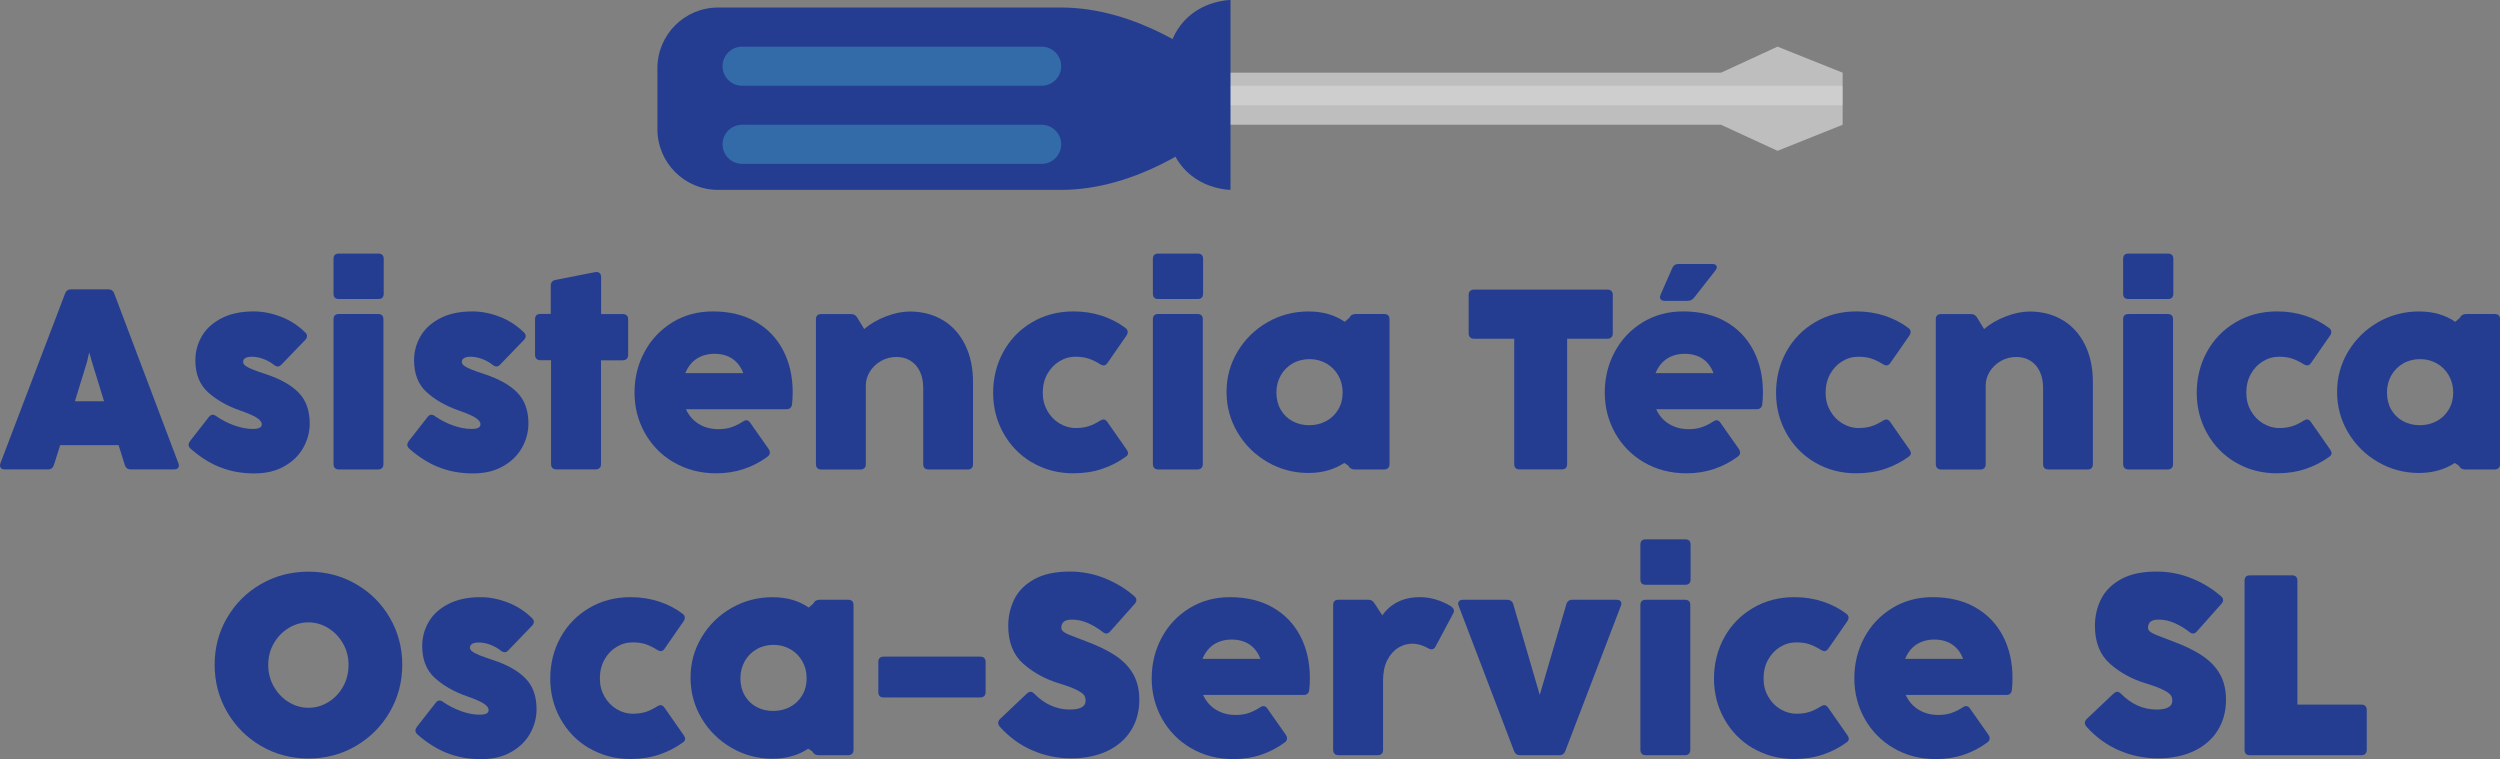 <svg xmlns="http://www.w3.org/2000/svg" id="Capa_2" data-name="Capa 2" viewBox="0 0 442.26 134.3"><rect x="0" y="0" width="442.26" height="134.3" fill="#808080" stroke="none"/><defs><style>      .cls-1 {        fill: #243d91;      }      .cls-2 {        fill: #336aa8;      }      .cls-3 {        fill: #fff;        opacity: .25;      }      .cls-4 {        fill: #bfbebf;      }    </style></defs><g id="Capa_1-2" data-name="Capa 1"><g><path class="cls-1" d="M31.64,82.36c0,.21-.07,.38-.22,.5-.14,.12-.34,.18-.6,.18h-7.68c-.54,0-.9-.26-1.06-.79l-1.11-3.51H10.65l-1.11,3.51c-.17,.53-.52,.79-1.06,.79H.84c-.27,0-.48-.06-.62-.19-.14-.13-.22-.3-.22-.51,0-.12,.02-.25,.07-.38l11.44-30.03c.18-.5,.54-.75,1.09-.75h6.52c.54,0,.91,.25,1.09,.75l11.35,30.03c.06,.14,.09,.27,.09,.41Zm-13.23-11.37l-2.15-6.98-.48-1.68-.38,1.68-2.15,6.98h5.16Z"></path><path class="cls-1" d="M38.93,82.66c-1.81-.72-3.55-1.82-5.21-3.28-.24-.23-.36-.45-.36-.68,0-.2,.08-.42,.25-.66l3.33-4.26c.21-.27,.44-.41,.68-.41,.21,0,.43,.09,.66,.27,.94,.65,1.98,1.19,3.14,1.61,1.16,.42,2.25,.63,3.3,.63,.51,0,.91-.06,1.18-.19,.27-.13,.41-.35,.41-.67s-.26-.68-.78-1.05-1.56-.83-3.11-1.37c-2.28-.8-4.16-1.88-5.64-3.23-1.48-1.35-2.22-3.23-2.22-5.63,0-1.52,.38-2.94,1.14-4.26,.76-1.31,1.92-2.37,3.48-3.18,1.56-.81,3.47-1.21,5.73-1.21,1.54,0,3.13,.31,4.76,.93,1.63,.62,3.08,1.56,4.35,2.81,.2,.2,.29,.41,.29,.63,0,.24-.11,.47-.32,.68l-4.21,4.37c-.2,.21-.41,.32-.63,.32s-.46-.1-.7-.29c-.51-.41-1.11-.75-1.8-1.02-.69-.27-1.37-.41-2.05-.41-1.06,0-1.59,.31-1.59,.93,0,.23,.13,.44,.39,.65,.26,.2,.68,.42,1.26,.66,.58,.23,1.42,.53,2.5,.89,2.48,.82,4.37,1.89,5.67,3.22s1.96,3.15,1.96,5.46c0,1.51-.38,2.94-1.14,4.29-.76,1.35-1.88,2.45-3.36,3.28-1.48,.84-3.25,1.26-5.3,1.26-2.21,0-4.21-.36-6.02-1.09Z"></path><path class="cls-1" d="M59,51.95v-6.14c0-.63,.31-.95,.93-.95h7c.63,0,.95,.32,.95,.95v6.14c0,.63-.32,.95-.95,.95h-7c-.62,0-.93-.32-.93-.95Zm8.58,30.85c-.17,.17-.4,.25-.7,.25h-6.93c-.3,0-.54-.08-.7-.25-.17-.17-.25-.4-.25-.7v-25.62c0-.62,.32-.93,.95-.93h6.93c.63,0,.95,.31,.95,.93v25.62c0,.3-.08,.54-.25,.7Z"></path><path class="cls-1" d="M77.62,82.66c-1.81-.72-3.55-1.82-5.21-3.28-.24-.23-.36-.45-.36-.68,0-.2,.08-.42,.25-.66l3.33-4.26c.21-.27,.44-.41,.68-.41,.21,0,.43,.09,.66,.27,.94,.65,1.98,1.19,3.14,1.61,1.16,.42,2.25,.63,3.3,.63,.51,0,.91-.06,1.18-.19,.27-.13,.41-.35,.41-.67s-.26-.68-.78-1.05-1.56-.83-3.11-1.37c-2.28-.8-4.16-1.88-5.64-3.23-1.48-1.35-2.22-3.23-2.22-5.63,0-1.52,.38-2.94,1.14-4.26,.76-1.31,1.92-2.37,3.48-3.18,1.56-.81,3.47-1.21,5.73-1.21,1.54,0,3.13,.31,4.76,.93,1.63,.62,3.08,1.56,4.35,2.81,.2,.2,.29,.41,.29,.63,0,.24-.11,.47-.32,.68l-4.21,4.37c-.2,.21-.41,.32-.63,.32s-.46-.1-.7-.29c-.51-.41-1.11-.75-1.8-1.02-.69-.27-1.37-.41-2.05-.41-1.06,0-1.59,.31-1.59,.93,0,.23,.13,.44,.39,.65,.26,.2,.68,.42,1.26,.66,.58,.23,1.42,.53,2.5,.89,2.48,.82,4.37,1.89,5.67,3.22s1.96,3.15,1.96,5.46c0,1.51-.38,2.94-1.14,4.29-.76,1.35-1.88,2.45-3.36,3.28-1.48,.84-3.25,1.26-5.3,1.26-2.21,0-4.21-.36-6.02-1.09Z"></path><path class="cls-1" d="M106.06,82.79c-.17,.17-.4,.25-.7,.25h-6.93c-.3,0-.54-.08-.7-.25s-.25-.4-.25-.7v-18.37h-1.88c-.3,0-.54-.08-.7-.25-.17-.17-.25-.4-.25-.7v-6.3c0-.62,.32-.93,.95-.93h1.83v-4.98c0-.59,.28-.94,.84-1.04l7.02-1.38c.06-.01,.14-.02,.25-.02,.24,0,.43,.08,.58,.24s.22,.37,.22,.65v6.55h3.83c.63,0,.95,.31,.95,.93v6.3c0,.3-.08,.54-.25,.7s-.4,.25-.7,.25h-3.85v18.37c0,.3-.08,.54-.25,.7Z"></path><path class="cls-1" d="M119.21,81.81c-2.2-1.29-3.91-3.03-5.13-5.21-1.22-2.18-1.83-4.56-1.83-7.15s.58-4.99,1.76-7.18c1.17-2.19,2.81-3.93,4.91-5.23,2.11-1.3,4.5-1.95,7.19-1.95,2.93,0,5.45,.61,7.58,1.83,2.12,1.22,3.74,2.91,4.86,5.07,1.12,2.16,1.68,4.63,1.68,7.41,0,.77-.04,1.46-.11,2.08-.06,.6-.39,.91-1,.91h-17.78c.54,1.16,1.32,2.04,2.33,2.64,1.01,.6,2.15,.89,3.42,.89,.86,0,1.63-.11,2.3-.34s1.35-.56,2.03-1c.2-.15,.4-.23,.61-.23,.26,0,.48,.14,.68,.43l3.28,4.67c.14,.2,.2,.39,.2,.59,0,.29-.13,.53-.38,.72-1.25,.94-2.64,1.67-4.17,2.19-1.53,.52-3.16,.78-4.92,.78-2.81,0-5.31-.65-7.51-1.94Zm10.32-18.37c-.88-.57-1.92-.85-3.13-.85s-2.25,.29-3.14,.86-1.56,1.43-2.03,2.56h10.26c-.44-1.15-1.1-2-1.97-2.57Z"></path><path class="cls-1" d="M166.83,56.65c1.69,1.03,3,2.5,3.92,4.38,.92,1.89,1.38,4.07,1.38,6.55v14.52c0,.63-.31,.95-.93,.95h-6.93c-.63,0-.95-.32-.95-.95v-13.52c0-1.07-.19-2.02-.58-2.84-.38-.82-.94-1.46-1.65-1.91s-1.54-.68-2.48-.68c-1.03,0-1.96,.24-2.79,.73-.83,.48-1.48,1.11-1.95,1.88-.47,.77-.7,1.57-.7,2.4v13.95c0,.3-.08,.54-.25,.7s-.4,.25-.7,.25h-6.93c-.3,0-.54-.08-.7-.25-.17-.17-.25-.4-.25-.7v-25.62c0-.62,.32-.93,.95-.93h5.28c.5,0,.87,.23,1.11,.68l1.2,1.97c1.07-.92,2.36-1.67,3.86-2.24,1.5-.57,2.9-.86,4.18-.86,2.25,0,4.22,.52,5.91,1.55Z"></path><path class="cls-1" d="M182.55,81.81c-2.16-1.29-3.84-3.02-5.05-5.2-1.21-2.17-1.81-4.55-1.81-7.13s.6-5.04,1.8-7.23c1.2-2.19,2.88-3.93,5.05-5.22,2.17-1.29,4.62-1.94,7.37-1.94,1.78,0,3.45,.26,5.01,.77s2.94,1.23,4.17,2.15c.27,.2,.41,.44,.41,.73,0,.18-.07,.38-.2,.59l-3.37,4.87c-.21,.3-.45,.45-.7,.45-.17,0-.38-.08-.63-.23-.69-.44-1.37-.77-2.02-.98-.65-.22-1.42-.33-2.31-.33-1.03,0-1.99,.27-2.88,.82-.89,.54-1.6,1.3-2.13,2.26-.53,.97-.79,2.06-.79,3.28s.27,2.24,.8,3.19c.54,.95,1.25,1.7,2.15,2.24,.9,.54,1.85,.82,2.87,.82,.88,0,1.64-.11,2.3-.32,.66-.21,1.33-.54,2-.97,.26-.15,.46-.23,.61-.23,.26,0,.49,.15,.7,.45l3.4,4.87c.17,.24,.25,.45,.25,.63,0,.23-.1,.42-.29,.57-1.27,.95-2.69,1.69-4.26,2.22-1.57,.53-3.28,.79-5.12,.79-2.72,0-5.16-.65-7.32-1.94Z"></path><path class="cls-1" d="M203.95,51.95v-6.14c0-.63,.31-.95,.93-.95h7c.63,0,.95,.32,.95,.95v6.14c0,.63-.32,.95-.95,.95h-7c-.62,0-.93-.32-.93-.95Zm8.58,30.85c-.17,.17-.4,.25-.7,.25h-6.93c-.3,0-.54-.08-.7-.25-.17-.17-.25-.4-.25-.7v-25.62c0-.62,.32-.93,.95-.93h6.93c.63,0,.95,.31,.95,.93v25.62c0,.3-.08,.54-.25,.7Z"></path><path class="cls-1" d="M239.15,55.71c.18-.11,.4-.16,.66-.16h5.05c.63,0,.95,.31,.95,.93v25.62c0,.3-.08,.54-.25,.7s-.4,.25-.7,.25h-5.25c-.5,0-.87-.23-1.11-.7l-.7-.45c-1.8,1.18-3.91,1.77-6.34,1.77-2.61,0-5.03-.65-7.25-1.94-2.22-1.29-3.98-3.03-5.28-5.22-1.3-2.19-1.95-4.58-1.95-7.18s.65-4.96,1.96-7.15c1.31-2.18,3.07-3.91,5.29-5.18,2.22-1.27,4.63-1.9,7.23-1.9s4.63,.61,6.43,1.83l.81-.7c.12-.24,.27-.42,.45-.52Zm-4.54,18.78c.9-.48,1.61-1.17,2.13-2.05,.52-.88,.78-1.88,.78-3s-.26-2.12-.77-3.02c-.51-.9-1.22-1.6-2.11-2.12-.89-.51-1.88-.77-2.97-.77s-2.1,.25-2.99,.76c-.89,.51-1.59,1.21-2.11,2.12-.51,.91-.77,1.92-.77,3.03s.25,2.14,.75,3.01c.5,.88,1.19,1.56,2.07,2.04,.88,.48,1.88,.73,2.98,.73s2.1-.24,3-.73Z"></path><path class="cls-1" d="M276.27,83.04h-7.45c-.63,0-.95-.32-.95-.95v-22.17h-7.11c-.3,0-.54-.08-.7-.25-.17-.17-.25-.4-.25-.7v-6.79c0-.3,.08-.54,.25-.7,.17-.17,.4-.25,.7-.25h23.6c.3,0,.54,.08,.7,.25,.17,.17,.25,.4,.25,.7v6.79c0,.3-.08,.54-.25,.7-.17,.17-.4,.25-.7,.25h-7.13v22.17c0,.63-.32,.95-.95,.95Z"></path><path class="cls-1" d="M290.85,81.81c-2.2-1.29-3.91-3.03-5.13-5.21-1.22-2.18-1.83-4.56-1.83-7.15s.58-4.99,1.75-7.18,2.81-3.93,4.92-5.23c2.11-1.3,4.5-1.95,7.19-1.95,2.93,0,5.45,.61,7.58,1.83,2.12,1.22,3.74,2.91,4.86,5.07,1.12,2.16,1.68,4.63,1.68,7.41,0,.77-.04,1.46-.11,2.08-.06,.6-.39,.91-1,.91h-17.78c.54,1.16,1.32,2.04,2.33,2.64,1.01,.6,2.15,.89,3.42,.89,.86,0,1.63-.11,2.3-.34s1.35-.56,2.03-1c.2-.15,.4-.23,.61-.23,.26,0,.48,.14,.68,.43l3.28,4.67c.14,.2,.2,.39,.2,.59,0,.29-.13,.53-.39,.72-1.25,.94-2.64,1.67-4.17,2.19-1.53,.52-3.16,.78-4.92,.78-2.81,0-5.31-.65-7.51-1.94Zm10.32-18.37c-.88-.57-1.92-.85-3.13-.85s-2.25,.29-3.14,.86c-.88,.57-1.56,1.43-2.03,2.56h10.26c-.44-1.15-1.09-2-1.97-2.57Zm2.32-16.59c.14,.11,.22,.24,.22,.41,0,.18-.08,.38-.25,.59l-3.76,4.8c-.29,.38-.67,.57-1.15,.57h-4.08c-.26,0-.46-.06-.6-.18-.14-.12-.21-.28-.21-.48,0-.12,.04-.27,.11-.45l2.06-4.69c.21-.48,.58-.72,1.11-.72h5.96c.26,0,.46,.05,.6,.16Z"></path><path class="cls-1" d="M321.05,81.81c-2.16-1.29-3.84-3.02-5.05-5.2s-1.81-4.55-1.81-7.13,.6-5.04,1.8-7.23c1.2-2.19,2.88-3.93,5.05-5.22,2.17-1.29,4.62-1.94,7.37-1.94,1.78,0,3.45,.26,5.01,.77,1.55,.51,2.94,1.23,4.17,2.15,.27,.2,.41,.44,.41,.73,0,.18-.07,.38-.2,.59l-3.38,4.87c-.21,.3-.45,.45-.7,.45-.17,0-.38-.08-.63-.23-.7-.44-1.37-.77-2.02-.98-.65-.22-1.42-.33-2.31-.33-1.03,0-1.99,.27-2.88,.82-.89,.54-1.6,1.3-2.13,2.26-.53,.97-.79,2.06-.79,3.28s.27,2.24,.8,3.19c.54,.95,1.25,1.7,2.15,2.24,.9,.54,1.85,.82,2.87,.82,.88,0,1.64-.11,2.3-.32,.66-.21,1.33-.54,2-.97,.26-.15,.46-.23,.61-.23,.26,0,.49,.15,.7,.45l3.4,4.87c.17,.24,.25,.45,.25,.63,0,.23-.1,.42-.29,.57-1.27,.95-2.69,1.69-4.26,2.22-1.57,.53-3.28,.79-5.12,.79-2.72,0-5.16-.65-7.32-1.94Z"></path><path class="cls-1" d="M364.94,56.65c1.69,1.03,3,2.5,3.92,4.38,.92,1.89,1.38,4.07,1.38,6.55v14.52c0,.63-.31,.95-.93,.95h-6.93c-.63,0-.95-.32-.95-.95v-13.52c0-1.07-.19-2.02-.58-2.84-.38-.82-.94-1.46-1.65-1.91s-1.54-.68-2.48-.68c-1.03,0-1.96,.24-2.79,.73-.83,.48-1.48,1.11-1.95,1.88s-.7,1.57-.7,2.4v13.95c0,.3-.08,.54-.25,.7s-.4,.25-.7,.25h-6.93c-.3,0-.54-.08-.7-.25s-.25-.4-.25-.7v-25.62c0-.62,.32-.93,.95-.93h5.28c.5,0,.87,.23,1.11,.68l1.2,1.97c1.07-.92,2.36-1.67,3.86-2.24,1.5-.57,2.9-.86,4.18-.86,2.25,0,4.22,.52,5.91,1.55Z"></path><path class="cls-1" d="M375.59,51.95v-6.14c0-.63,.31-.95,.93-.95h7c.63,0,.95,.32,.95,.95v6.14c0,.63-.32,.95-.95,.95h-7c-.62,0-.93-.32-.93-.95Zm8.58,30.85c-.17,.17-.4,.25-.7,.25h-6.93c-.3,0-.54-.08-.7-.25s-.25-.4-.25-.7v-25.62c0-.62,.32-.93,.95-.93h6.93c.63,0,.95,.31,.95,.93v25.62c0,.3-.08,.54-.25,.7Z"></path><path class="cls-1" d="M395.47,81.81c-2.16-1.29-3.84-3.02-5.05-5.2s-1.81-4.55-1.81-7.13,.6-5.04,1.8-7.23c1.2-2.19,2.88-3.93,5.05-5.22,2.17-1.29,4.62-1.94,7.37-1.94,1.78,0,3.45,.26,5.01,.77,1.55,.51,2.94,1.23,4.17,2.15,.27,.2,.41,.44,.41,.73,0,.18-.07,.38-.2,.59l-3.38,4.87c-.21,.3-.45,.45-.7,.45-.17,0-.38-.08-.63-.23-.7-.44-1.37-.77-2.02-.98-.65-.22-1.42-.33-2.31-.33-1.03,0-1.99,.27-2.88,.82-.89,.54-1.6,1.3-2.13,2.26-.53,.97-.79,2.06-.79,3.28s.27,2.24,.8,3.19c.54,.95,1.25,1.7,2.15,2.24,.9,.54,1.85,.82,2.87,.82,.88,0,1.64-.11,2.3-.32,.66-.21,1.33-.54,2-.97,.26-.15,.46-.23,.61-.23,.26,0,.49,.15,.7,.45l3.4,4.87c.17,.24,.25,.45,.25,.63,0,.23-.1,.42-.29,.57-1.27,.95-2.69,1.69-4.26,2.22-1.57,.53-3.28,.79-5.12,.79-2.72,0-5.16-.65-7.32-1.94Z"></path><path class="cls-1" d="M435.61,55.71c.18-.11,.4-.16,.66-.16h5.05c.63,0,.95,.31,.95,.93v25.62c0,.3-.08,.54-.25,.7s-.4,.25-.7,.25h-5.25c-.5,0-.87-.23-1.11-.7l-.7-.45c-1.8,1.18-3.91,1.77-6.34,1.77-2.61,0-5.03-.65-7.25-1.94-2.22-1.29-3.98-3.03-5.28-5.22-1.3-2.19-1.95-4.58-1.95-7.18s.65-4.96,1.96-7.15c1.31-2.18,3.07-3.91,5.29-5.18s4.63-1.9,7.22-1.9,4.64,.61,6.43,1.83l.82-.7c.12-.24,.27-.42,.45-.52Zm-4.54,18.78c.9-.48,1.61-1.17,2.13-2.05,.52-.88,.78-1.88,.78-3s-.26-2.12-.77-3.02c-.51-.9-1.22-1.6-2.11-2.12-.89-.51-1.88-.77-2.97-.77s-2.1,.25-2.99,.76c-.89,.51-1.59,1.21-2.11,2.12-.51,.91-.77,1.92-.77,3.03s.25,2.14,.75,3.01c.5,.88,1.19,1.56,2.07,2.04,.88,.48,1.88,.73,2.98,.73s2.1-.24,3-.73Z"></path><path class="cls-1" d="M46.15,131.95c-2.54-1.49-4.53-3.5-5.99-6.03-1.46-2.53-2.19-5.3-2.19-8.32s.73-5.79,2.19-8.3,3.45-4.5,5.99-5.97,5.35-2.2,8.43-2.2,5.87,.73,8.4,2.2c2.54,1.46,4.53,3.45,5.99,5.97s2.19,5.28,2.19,8.3-.73,5.79-2.19,8.32c-1.46,2.53-3.45,4.54-5.99,6.03-2.54,1.49-5.34,2.23-8.4,2.23s-5.89-.74-8.43-2.23Zm11.92-7.74c1.09-.66,1.97-1.58,2.62-2.74,.65-1.16,.97-2.45,.97-3.85s-.33-2.66-.99-3.8c-.66-1.15-1.53-2.05-2.62-2.72-1.09-.66-2.25-1-3.49-1s-2.4,.33-3.5,1-1.97,1.57-2.63,2.72c-.66,1.15-.98,2.42-.98,3.8s.33,2.69,1,3.85c.66,1.16,1.54,2.08,2.63,2.74,1.09,.67,2.25,1,3.49,1s2.4-.33,3.5-1Z"></path><path class="cls-1" d="M79.06,133.21c-1.81-.72-3.55-1.82-5.21-3.28-.24-.23-.36-.45-.36-.68,0-.2,.08-.42,.25-.66l3.33-4.26c.21-.27,.44-.41,.68-.41,.21,0,.43,.09,.66,.27,.94,.65,1.98,1.19,3.14,1.61,1.16,.42,2.25,.63,3.3,.63,.51,0,.91-.06,1.18-.19,.27-.13,.41-.35,.41-.67s-.26-.68-.78-1.05c-.52-.37-1.56-.83-3.11-1.37-2.28-.8-4.16-1.88-5.64-3.23-1.48-1.35-2.22-3.23-2.22-5.63,0-1.53,.38-2.94,1.14-4.26,.76-1.31,1.92-2.38,3.48-3.18s3.47-1.21,5.73-1.21c1.54,0,3.13,.31,4.76,.93,1.63,.62,3.08,1.56,4.35,2.81,.2,.2,.29,.41,.29,.63,0,.24-.11,.47-.32,.68l-4.21,4.37c-.2,.21-.41,.32-.63,.32s-.46-.1-.7-.29c-.51-.41-1.11-.75-1.8-1.02-.69-.27-1.37-.41-2.05-.41-1.06,0-1.59,.31-1.59,.93,0,.23,.13,.44,.39,.65,.26,.2,.68,.42,1.26,.66,.58,.23,1.42,.53,2.5,.89,2.48,.82,4.37,1.89,5.67,3.22,1.31,1.33,1.96,3.15,1.96,5.46,0,1.51-.38,2.94-1.14,4.29-.76,1.35-1.88,2.45-3.36,3.28-1.48,.84-3.25,1.26-5.3,1.26-2.21,0-4.21-.36-6.02-1.09Z"></path><path class="cls-1" d="M104.2,132.36c-2.16-1.29-3.84-3.02-5.05-5.2-1.21-2.17-1.81-4.55-1.81-7.13s.6-5.04,1.8-7.23c1.2-2.19,2.88-3.93,5.05-5.22,2.17-1.29,4.62-1.94,7.37-1.94,1.78,0,3.45,.26,5.01,.77s2.94,1.23,4.17,2.15c.27,.2,.41,.44,.41,.72,0,.18-.07,.38-.2,.59l-3.37,4.87c-.21,.3-.45,.45-.7,.45-.17,0-.38-.08-.63-.23-.69-.44-1.37-.77-2.02-.99-.65-.22-1.42-.33-2.31-.33-1.03,0-1.99,.27-2.88,.82-.89,.54-1.6,1.3-2.13,2.27-.53,.97-.79,2.06-.79,3.28s.27,2.24,.8,3.19c.54,.95,1.25,1.7,2.15,2.24,.9,.54,1.85,.82,2.87,.82,.88,0,1.64-.11,2.3-.32,.66-.21,1.33-.54,2-.97,.26-.15,.46-.23,.61-.23,.26,0,.49,.15,.7,.45l3.4,4.87c.17,.24,.25,.45,.25,.63,0,.23-.1,.42-.29,.57-1.27,.95-2.69,1.69-4.26,2.22s-3.28,.79-5.12,.79c-2.72,0-5.16-.65-7.32-1.94Z"></path><path class="cls-1" d="M144.33,106.26c.18-.1,.4-.16,.66-.16h5.05c.63,0,.95,.31,.95,.93v25.62c0,.3-.08,.54-.25,.7s-.4,.25-.7,.25h-5.25c-.5,0-.87-.23-1.11-.7l-.7-.45c-1.8,1.18-3.91,1.77-6.34,1.77-2.61,0-5.03-.65-7.25-1.94s-3.98-3.03-5.28-5.22c-1.3-2.19-1.95-4.58-1.95-7.18s.65-4.96,1.96-7.15,3.07-3.91,5.29-5.18c2.22-1.27,4.63-1.9,7.23-1.9s4.64,.61,6.43,1.83l.81-.7c.12-.24,.27-.42,.45-.52Zm-4.54,18.78c.9-.48,1.61-1.17,2.13-2.05,.52-.88,.78-1.88,.78-3s-.26-2.12-.77-3.02-1.22-1.6-2.11-2.12c-.89-.51-1.88-.77-2.97-.77s-2.1,.25-2.99,.76c-.89,.51-1.59,1.21-2.11,2.12-.51,.91-.77,1.92-.77,3.04s.25,2.14,.75,3.01,1.19,1.56,2.07,2.04c.88,.48,1.88,.72,2.98,.72s2.1-.24,3-.72Z"></path><path class="cls-1" d="M174.11,123.13c-.17,.17-.4,.25-.7,.25h-17.08c-.63,0-.95-.32-.95-.95v-5.32c0-.63,.32-.95,.95-.95h17.08c.3,0,.54,.08,.7,.25,.17,.17,.25,.4,.25,.7v5.32c0,.3-.08,.54-.25,.7Z"></path><path class="cls-1" d="M182.55,132.72c-2.15-.96-4.05-2.35-5.7-4.18-.18-.23-.27-.44-.27-.63,0-.26,.11-.5,.34-.73l4.73-4.48c.24-.21,.46-.32,.66-.32,.21,0,.44,.12,.68,.36,.91,.92,1.89,1.62,2.94,2.08,1.06,.47,2.16,.7,3.31,.7,1.87,0,2.81-.52,2.81-1.56,0-.35-.08-.65-.23-.92-.15-.26-.57-.58-1.25-.94-.68-.36-1.74-.76-3.17-1.2-2.42-.72-4.53-1.87-6.33-3.44-1.8-1.57-2.71-3.82-2.71-6.75,0-1.69,.36-3.26,1.08-4.71,.72-1.45,1.89-2.63,3.52-3.53,1.63-.91,3.73-1.36,6.3-1.36,2.17,0,4.24,.4,6.19,1.19,1.96,.79,3.7,1.85,5.22,3.18,.24,.2,.36,.42,.36,.68,0,.23-.1,.45-.29,.66l-4.33,4.87c-.23,.26-.46,.38-.7,.38-.2,0-.41-.09-.63-.27-.79-.62-1.65-1.14-2.58-1.56-.94-.42-1.89-.63-2.85-.63-.69,0-1.19,.13-1.47,.38-.29,.26-.43,.61-.43,1.06,0,.26,.12,.48,.36,.68,.24,.2,.6,.39,1.08,.59s1.24,.49,2.3,.88l.59,.23c2.13,.79,3.88,1.63,5.25,2.55,1.37,.91,2.42,2,3.14,3.27,.72,1.27,1.08,2.78,1.08,4.53,0,2.05-.49,3.86-1.46,5.42-.97,1.56-2.37,2.78-4.19,3.65-1.82,.87-3.95,1.3-6.4,1.3s-4.79-.48-6.94-1.44Z"></path><path class="cls-1" d="M210.7,132.36c-2.2-1.29-3.91-3.03-5.13-5.21s-1.83-4.56-1.83-7.15,.58-4.99,1.76-7.18c1.17-2.19,2.81-3.93,4.91-5.23,2.11-1.3,4.5-1.95,7.19-1.95,2.93,0,5.45,.61,7.58,1.83,2.12,1.22,3.74,2.91,4.86,5.07,1.12,2.16,1.68,4.63,1.68,7.41,0,.77-.04,1.46-.11,2.08-.06,.6-.39,.91-1,.91h-17.78c.54,1.16,1.32,2.04,2.33,2.64,1.01,.6,2.15,.9,3.42,.9,.86,0,1.63-.11,2.3-.34s1.35-.56,2.03-1c.2-.15,.4-.23,.61-.23,.26,0,.48,.14,.68,.43l3.28,4.67c.14,.2,.2,.39,.2,.59,0,.29-.13,.53-.38,.72-1.25,.94-2.64,1.66-4.17,2.19-1.53,.52-3.16,.78-4.92,.78-2.81,0-5.31-.65-7.51-1.94Zm10.32-18.37c-.88-.57-1.92-.85-3.13-.85s-2.25,.29-3.14,.86c-.88,.57-1.56,1.43-2.03,2.56h10.26c-.44-1.15-1.1-2-1.97-2.57Z"></path><path class="cls-1" d="M256.71,107.28c.33,.24,.5,.5,.5,.77,0,.18-.05,.35-.16,.52l-3.08,5.78c-.18,.35-.42,.52-.72,.52-.17,0-.35-.05-.54-.16-1-.56-1.95-.84-2.85-.84s-1.71,.24-2.5,.72c-.79,.48-1.44,1.21-1.94,2.19-.5,.97-.75,2.17-.75,3.59v12.28c0,.3-.08,.54-.25,.7s-.4,.25-.7,.25h-6.93c-.3,0-.54-.08-.7-.25s-.25-.4-.25-.7v-25.62c0-.62,.32-.93,.95-.93h5.28c.5,0,.87,.23,1.11,.68l1.36,2.08c.72-1.04,1.65-1.84,2.77-2.39s2.41-.83,3.86-.83c1.87,0,3.72,.54,5.55,1.63Z"></path><path class="cls-1" d="M275.83,133.6h-6.91c-.54,0-.91-.26-1.09-.77l-9.78-25.64c-.06-.14-.09-.27-.09-.41,0-.21,.08-.38,.23-.5,.15-.12,.36-.18,.63-.18h7.77c.57,0,.94,.26,1.11,.77l4.69,16.06,4.71-16.06c.15-.51,.51-.77,1.09-.77h7.79c.26,0,.46,.06,.61,.17,.15,.11,.23,.28,.23,.49,0,.15-.03,.29-.09,.43l-9.81,25.64c-.18,.51-.54,.77-1.09,.77Z"></path><path class="cls-1" d="M290.19,102.5v-6.14c0-.63,.31-.95,.93-.95h7c.63,0,.95,.32,.95,.95v6.14c0,.63-.32,.95-.95,.95h-7c-.62,0-.93-.32-.93-.95Zm8.58,30.85c-.17,.17-.4,.25-.7,.25h-6.93c-.3,0-.54-.08-.7-.25s-.25-.4-.25-.7v-25.62c0-.62,.32-.93,.95-.93h6.93c.63,0,.95,.31,.95,.93v25.62c0,.3-.08,.54-.25,.7Z"></path><path class="cls-1" d="M310.07,132.36c-2.16-1.29-3.84-3.02-5.05-5.2-1.21-2.17-1.81-4.55-1.81-7.13s.6-5.04,1.8-7.23,2.88-3.93,5.05-5.22c2.17-1.29,4.62-1.94,7.37-1.94,1.78,0,3.45,.26,5.01,.77,1.55,.51,2.94,1.23,4.17,2.15,.27,.2,.41,.44,.41,.72,0,.18-.07,.38-.2,.59l-3.38,4.87c-.21,.3-.45,.45-.7,.45-.17,0-.38-.08-.63-.23-.7-.44-1.37-.77-2.02-.99-.65-.22-1.42-.33-2.31-.33-1.03,0-1.99,.27-2.88,.82-.89,.54-1.6,1.3-2.13,2.27-.53,.97-.79,2.06-.79,3.28s.27,2.24,.8,3.19,1.25,1.7,2.15,2.24c.9,.54,1.85,.82,2.87,.82,.88,0,1.64-.11,2.3-.32,.66-.21,1.33-.54,2-.97,.26-.15,.46-.23,.61-.23,.26,0,.49,.15,.7,.45l3.4,4.87c.17,.24,.25,.45,.25,.63,0,.23-.1,.42-.29,.57-1.27,.95-2.69,1.69-4.26,2.22s-3.28,.79-5.12,.79c-2.72,0-5.16-.65-7.32-1.94Z"></path><path class="cls-1" d="M335,132.36c-2.2-1.29-3.91-3.03-5.13-5.21-1.22-2.18-1.83-4.56-1.83-7.15s.58-4.99,1.75-7.18c1.17-2.19,2.81-3.93,4.92-5.23s4.5-1.95,7.19-1.95c2.93,0,5.45,.61,7.58,1.83,2.12,1.22,3.74,2.91,4.86,5.07,1.12,2.16,1.68,4.63,1.68,7.41,0,.77-.04,1.46-.11,2.08-.06,.6-.39,.91-1,.91h-17.78c.54,1.16,1.32,2.04,2.33,2.64,1.01,.6,2.15,.9,3.42,.9,.86,0,1.63-.11,2.3-.34s1.35-.56,2.03-1c.2-.15,.4-.23,.61-.23,.26,0,.48,.14,.68,.43l3.28,4.67c.14,.2,.2,.39,.2,.59,0,.29-.13,.53-.39,.72-1.25,.94-2.64,1.66-4.17,2.19-1.53,.52-3.16,.78-4.92,.78-2.81,0-5.31-.65-7.51-1.94Zm10.32-18.37c-.88-.57-1.92-.85-3.13-.85s-2.25,.29-3.14,.86c-.88,.57-1.56,1.43-2.03,2.56h10.26c-.44-1.15-1.09-2-1.97-2.57Z"></path><path class="cls-1" d="M374.79,132.72c-2.15-.96-4.05-2.35-5.7-4.18-.18-.23-.27-.44-.27-.63,0-.26,.11-.5,.34-.73l4.73-4.48c.24-.21,.46-.32,.66-.32,.21,0,.44,.12,.68,.36,.91,.92,1.89,1.62,2.94,2.08,1.06,.47,2.16,.7,3.31,.7,1.87,0,2.81-.52,2.81-1.56,0-.35-.08-.65-.23-.92-.15-.26-.57-.58-1.25-.94s-1.74-.76-3.17-1.2c-2.42-.72-4.53-1.87-6.33-3.44-1.8-1.57-2.71-3.82-2.71-6.75,0-1.69,.36-3.26,1.08-4.71,.72-1.45,1.89-2.63,3.52-3.53,1.63-.91,3.73-1.36,6.3-1.36,2.17,0,4.24,.4,6.19,1.19,1.96,.79,3.7,1.85,5.22,3.18,.24,.2,.36,.42,.36,.68,0,.23-.1,.45-.29,.66l-4.33,4.87c-.23,.26-.46,.38-.7,.38-.2,0-.41-.09-.63-.27-.79-.62-1.65-1.14-2.58-1.56-.94-.42-1.89-.63-2.85-.63-.69,0-1.19,.13-1.47,.38-.29,.26-.43,.61-.43,1.06,0,.26,.12,.48,.36,.68,.24,.2,.6,.39,1.08,.59s1.24,.49,2.3,.88l.59,.23c2.13,.79,3.88,1.63,5.25,2.55,1.37,.91,2.42,2,3.14,3.27,.72,1.27,1.08,2.78,1.08,4.53,0,2.05-.49,3.86-1.46,5.42-.97,1.56-2.37,2.78-4.19,3.65s-3.95,1.3-6.4,1.3-4.79-.48-6.94-1.44Z"></path><path class="cls-1" d="M418.45,133.35c-.17,.17-.4,.25-.7,.25h-19.73c-.63,0-.95-.32-.95-.95v-29.92c0-.63,.32-.95,.95-.95h7.45c.63,0,.95,.32,.95,.95v21.92h11.32c.3,0,.54,.08,.7,.25s.25,.4,.25,.7v7.04c0,.3-.08,.54-.25,.7Z"></path></g><g><polygon class="cls-4" points="325.97 22.07 325.97 17.47 325.97 12.86 314.45 8.25 304.45 12.86 215.37 12.86 215.37 22.07 304.45 22.07 314.45 26.68 325.97 22.07"></polygon><rect class="cls-3" x="268.94" y="-38.41" width="3.46" height="110.59" transform="translate(287.56 -253.78) rotate(90)"></rect><path class="cls-1" d="M206.16,19.77c0,13.82,11.52,13.82,11.52,13.82V0s-11.52,0-11.52,13.82v5.94Z"></path><path class="cls-1" d="M213.07,24.38V10.55s-11.52-9.22-25.34-9.22h-60.7c-5.92,0-10.73,4.8-10.73,10.73v10.8c0,5.92,4.8,10.73,10.73,10.73h60.7c13.82,0,25.34-9.22,25.34-9.22Z"></path><path class="cls-2" d="M127.82,11.71h0c0-1.91,1.55-3.46,3.46-3.46h52.99c1.91,0,3.46,1.55,3.46,3.46h0c0,1.91-1.55,3.46-3.46,3.46h-52.99c-1.91,0-3.46-1.55-3.46-3.46Z"></path><path class="cls-2" d="M127.82,25.53h0c0-1.91,1.55-3.46,3.46-3.46h52.99c1.91,0,3.46,1.55,3.46,3.46h0c0,1.91-1.55,3.46-3.46,3.46h-52.99c-1.91,0-3.46-1.55-3.46-3.46Z"></path></g></g></svg>